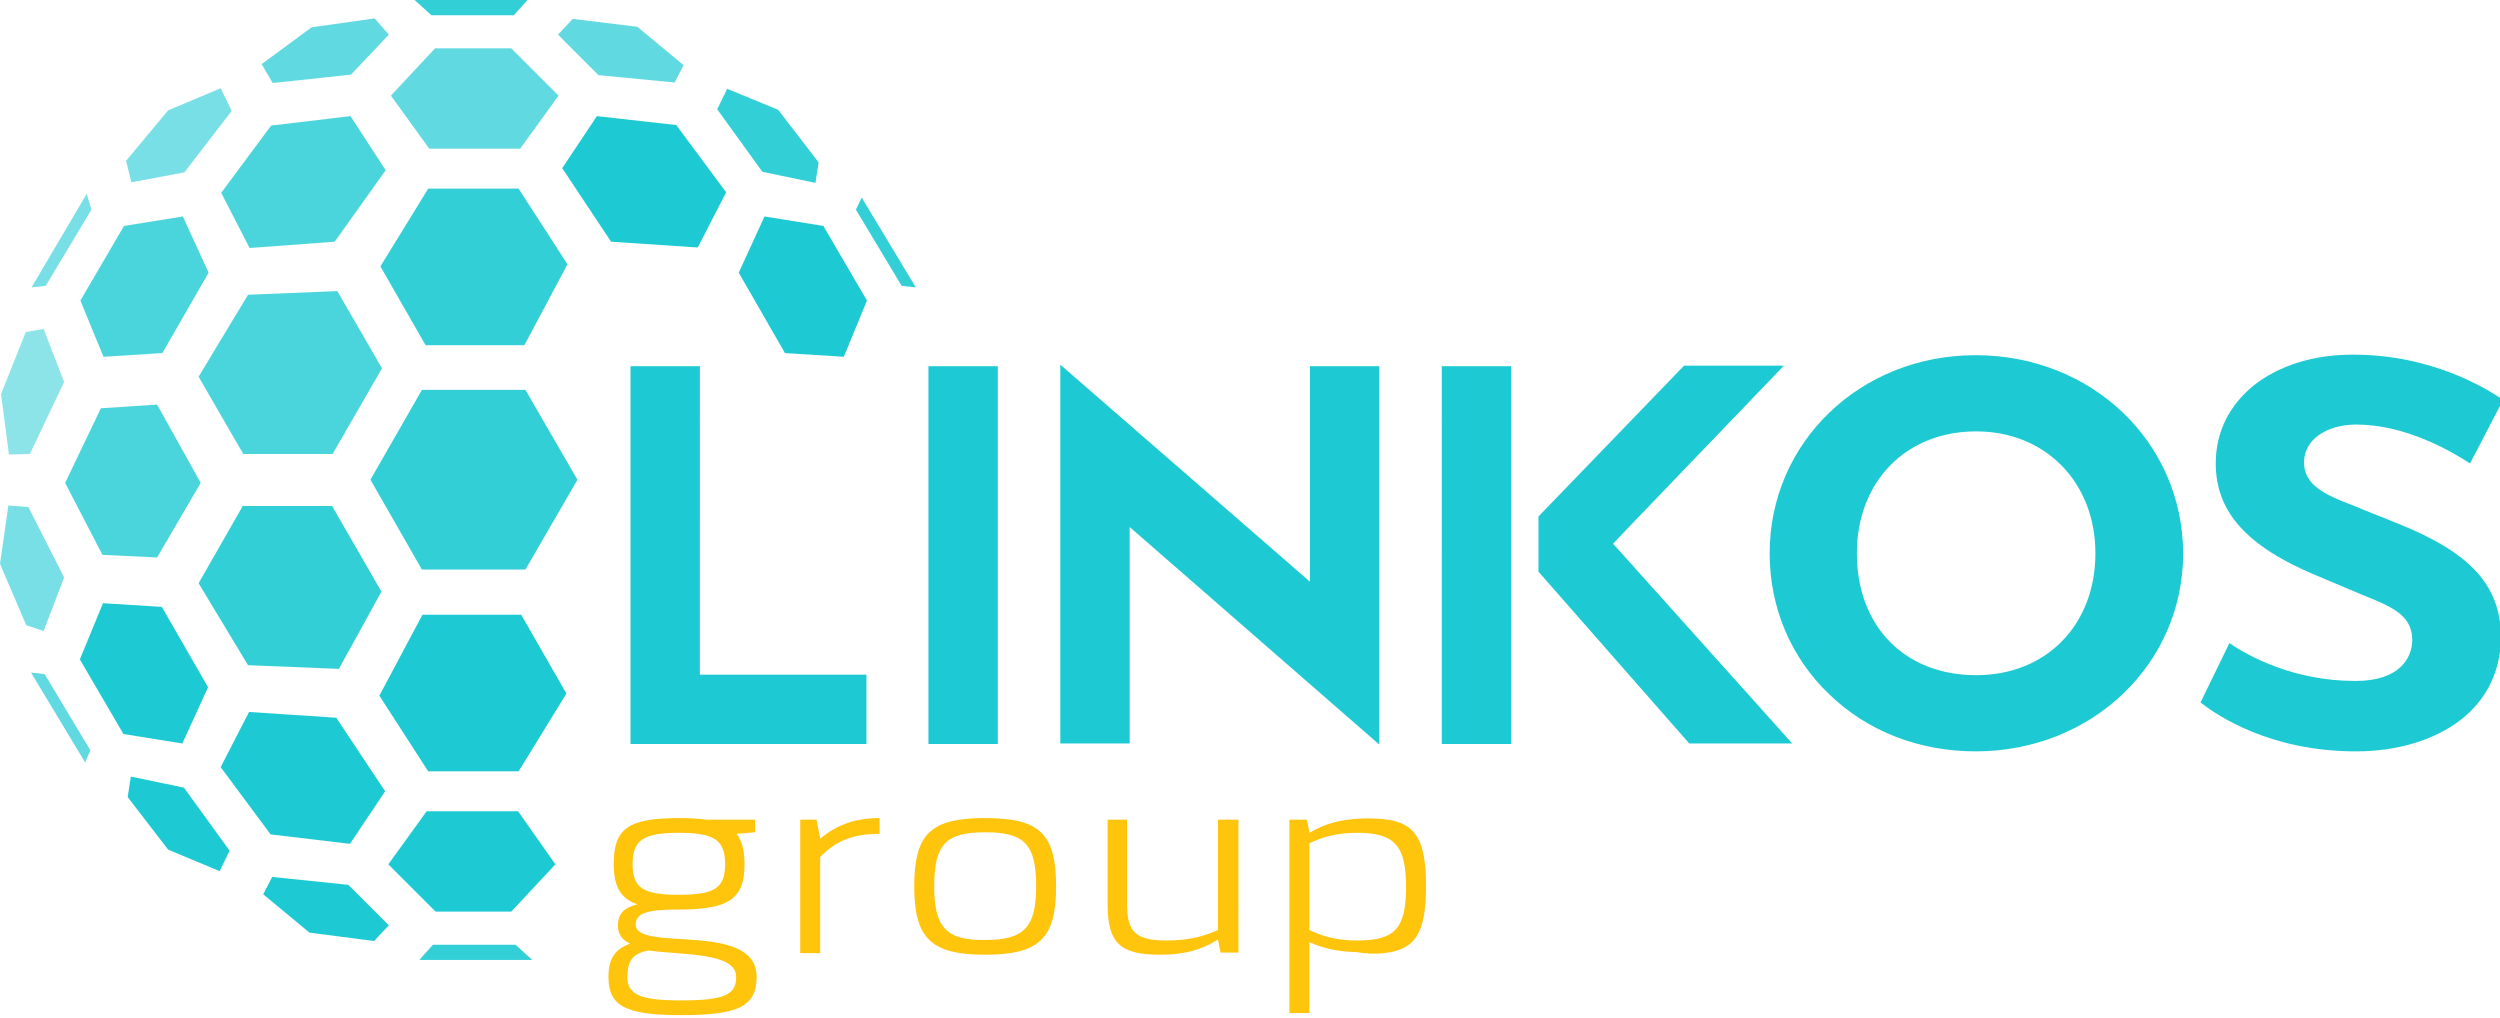<?xml version="1.0" encoding="utf-8"?>
<!-- Generator: Adobe Illustrator 23.0.1, SVG Export Plug-In . SVG Version: 6.00 Build 0)  -->
<svg version="1.1" id="Layer_1" xmlns="http://www.w3.org/2000/svg" xmlns:xlink="http://www.w3.org/1999/xlink" x="0px" y="0px"
	 viewBox="0 0 475.8 193.7" style="enable-background:new 0 0 475.8 193.7;" xml:space="preserve">
<style type="text/css">
	.st0{opacity:0.9;fill:#1DCAD3;enable-background:new    ;}
	.st1{fill:#1DCAD3;}
	.st2{opacity:0.7;fill:#1DCAD3;enable-background:new    ;}
	.st3{opacity:0.6;fill:#1DCAD3;enable-background:new    ;}
	.st4{opacity:0.5;fill:#1DCAD3;enable-background:new    ;}
	.st5{opacity:0.8;fill:#1DCAD3;enable-background:new    ;}
	.st6{fill:#FFC40C;}
</style>
<g>
	<path class="st0" d="M98.1,179.8H82.4l-2.6,2.9h21.5L98.1,179.8 M63.2,96.3h-17L37.8,111l9.4,15.6l17.3,0.7l8.1-14.7L63.2,96.3
		 M100,74.2H80.3l-9.8,17.1l9.8,17.1H100l9.9-17.1L100,74.2 M164,37.6l-1.1,2.3l8.7,14.5l2.7,0.3L164,37.6 M98.7,35.9H81.5
		l-9.1,14.8l8.6,15h18.8l8.2-15.4L98.7,35.9 M138.4,16.9l-1.9,3.9l8.6,11.9l10.1,2.1l0.6-3.9l-7.7-10L138.4,16.9 M100.4,0H78.9
		l3.2,2.9h15.7L100.4,0"/>
	<path class="st1" d="M98.6,154.4H81.2l-7.3,10.1l9,9h14.4l8.4-9L98.6,154.4 M47.4,135.5L42,146l9.5,12.8l15.1,1.8l6.7-10l-9.3-14
		L47.4,135.5 M99.2,117H80.4l-8.2,15.4l9.3,14.4h17.2l9.1-14.8L99.2,117 M19.6,114.8l-4.4,10.7l8.3,14.2l11.2,1.8l4.9-10.7
		l-8.8-15.3L19.6,114.8 M145.5,41.2l-4.9,10.7l8.8,15.3l11.2,0.7l4.4-10.7L156.7,43L145.5,41.2 M113.6,22.1L107,32l9.3,14l16.5,1.1
		l5.4-10.5l-9.5-12.8L113.6,22.1"/>
	<path class="st2" d="M5.9,128l10.3,17.1l1-2.3l-8.7-14.5L5.9,128 M97.3,9.2H82.8l-8.4,9l7.3,10.1H99l7.3-10.1L97.3,9.2 M109,3.6
		l-2.8,3l7.7,7.7l14.5,1.4l1.7-3.3l-8.8-7.3L109,3.6 M71.3,3.5l-12,1.7l-9.5,7l2.1,3.6l14.9-1.6L74,6.6L71.3,3.5"/>
	<path class="st1" d="M51.8,166.9l-1.7,3.3l8.8,7.3l12.3,1.6l2.8-3l-7.7-7.7L51.8,166.9 M24.9,147.8l-0.6,3.9l7.7,10l9.8,4.1
		l1.9-3.9l-8.7-12L24.9,147.8"/>
	<path class="st3" d="M1.6,96.2L0,107.3L5,119l3.3,1.1l3.9-10.2L5.4,96.5L1.6,96.2 M16.5,36.9L6,54.7l2.7-0.3l8.7-14.5L16.5,36.9
		 M42,16.8L32,21l-8,9.6l1,4.1l10.1-1.9l9-11.7L42,16.8"/>
	<polyline class="st4" points="8.3,62.6 4.9,63.2 0.2,75 1.7,86.5 5.7,86.4 12.2,72.7 8.3,62.6 	"/>
	<path class="st5" d="M29.9,77l-10.7,0.7l-6.8,14.2l7.1,13.7l10.4,0.5l8.3-14.2L29.9,77 M64.2,55.4l-17,0.7l-9.4,15.6l8.5,14.7h17
		l9.4-16.3L64.2,55.4 M34.8,41.2L23.6,43l-8.3,14.2l4.4,10.7l11.2-0.7l8.8-15.3L34.8,41.2 M66.7,22.1l-15.1,1.8l-9.5,12.8l5.4,10.5
		L63.7,46l9.7-13.6L66.7,22.1"/>
	<path class="st1" d="M133.2,69.7H120v71.9h44.9v-13.2h-31.7V69.7z M176.7,141.6h13.2V69.7h-13.2V141.6z M249.3,110.7l-47.5-41.3
		v72.1H215v-41.2l47.5,41.4v-72h-13.2V110.7z M307,103.5l1.2-1.3l31.3-32.6h-19l-27.7,28.7v10.5l28.7,32.7h19.6l-33-36.8L307,103.5z
		 M274.4,141.6h13.2V69.7h-13.2V141.6z M376,67.6c-22,0-39.2,16.6-39.2,37.7c0,10.3,4,19.8,11.3,26.8c7.3,7.1,17.2,10.9,27.9,10.9
		c22.1,0,39.5-16.6,39.5-37.7C415.4,84.1,398.1,67.6,376,67.6z M376.1,128.5c-13.6,0-22.7-9.3-22.7-23.2c0-13.6,9.3-23.2,22.7-23.2
		c13.2,0,22.7,9.7,22.7,23.2C398.8,118.9,389.5,128.5,376.1,128.5z M456.5,99.7l-9.2-3.7c-4.6-1.8-8.8-3.6-8.8-8
		c0-4.3,4.2-7.1,9.7-7.2h0.2c9.4,0,18,5,21.7,7.4l6.3-12.1c-3.4-2.3-13.7-8.6-28.5-8.6h-0.3l0,0c-7.3,0-13.9,2.1-18.6,5.8
		c-4.7,3.8-7.3,8.9-7.3,14.9c0,9.2,5.9,15.8,19.1,21.3l8.3,3.5c5.6,2.3,10,3.8,10,8.8c0,3.4-2.4,7.8-10.8,7.8
		c-11.9,0-20.5-4.8-24-7.2l-5.5,11.3c3.1,2.4,13.1,9.3,29.6,9.3c7.8,0,14.8-2.1,19.8-5.9c5.1-3.9,7.8-9.5,7.8-16.1
		C475.8,111.4,470.2,105.2,456.5,99.7z"/>
	<path class="st6" d="M117.6,176.2c0,1.7,0.9,2.7,2.3,3.4c-3,1.1-4.1,3-4.1,6.3c0,5.6,3.2,7.3,13.9,7.3c10.9,0,14.3-1.7,14.3-7.3
		c0-10.7-23-4.6-23-9.9c0-2.2,2-2.9,8.3-2.9c9.5,0,12.4-2.1,12.4-8.6c0-2.6-0.5-4.5-1.5-5.8l3.5-0.3V156h-9.2
		c-1.5-0.2-3.2-0.3-5.3-0.3c-9.5,0-12.4,1.9-12.4,8.7c0,4.2,1.2,6.6,4.5,7.7C118.6,172.8,117.6,174,117.6,176.2z M120.4,164.5
		c0-4.6,2-6,8.8-6c6.8,0,8.8,1.4,8.8,6c0,4.5-2,5.8-8.8,5.8C122.4,170.3,120.4,169,120.4,164.5z M129.7,190.4
		c-7.9,0-10.3-1.1-10.3-4.5c0-3,1-4.5,4.1-5c6.3,0.9,16.6,0.3,16.6,5C140.2,189.3,137.8,190.4,129.7,190.4z"/>
	<path class="st6" d="M167.4,155.7c-4.6,0-8,1.2-11.3,3.9l-0.7-3.6h-3.1v25.4h3.8v-18.3c2.9-3,6.1-4.4,11.3-4.4V155.7z"/>
	<path class="st6" d="M174,168.7c0,9.9,3.2,13,13.5,13s13.5-3.1,13.5-13c0-10.1-3.2-13-13.5-13S174,158.6,174,168.7z M177.8,168.7
		c0-8,2.2-10.3,9.7-10.3s9.7,2.3,9.7,10.3c0,7.8-2.3,10.2-9.7,10.2C180.1,179,177.8,176.5,177.8,168.7z"/>
	<path class="st6" d="M214.6,156h-3.8v16.1c0,7.3,2.3,9.6,9.9,9.6c4.5,0,7.8-0.8,11.1-2.9l0.5,2.5h3.4V156h-3.9v21
		c-2.5,1.1-5.3,2-9.8,2c-5.8,0-7.5-1.6-7.5-6.9V156H214.6z"/>
	<path class="st6" d="M248.7,156h-3.3v36.8h3.8v-13.5c2.6,1.2,5.3,1.8,8.9,1.9c1.8,0.3,3.6,0.4,5.2,0.2c6.1-0.6,8.1-3.8,8.1-12.8
		c0-8.8-2-12.1-8.1-12.7c-1.3-0.1-2.8-0.2-4.5-0.1c-3.9,0.2-6.7,1-9.6,2.7C249.1,157.7,248.9,156.9,248.7,156z M249.2,160.5
		c2.3-1.1,5-2,9.1-2c7.1,0,9.3,2.4,9.3,10.3c0,8-2.2,10.2-9.3,10.2c-4.1,0-6.8-0.9-9.1-2L249.2,160.5L249.2,160.5z"/>
</g>
</svg>

